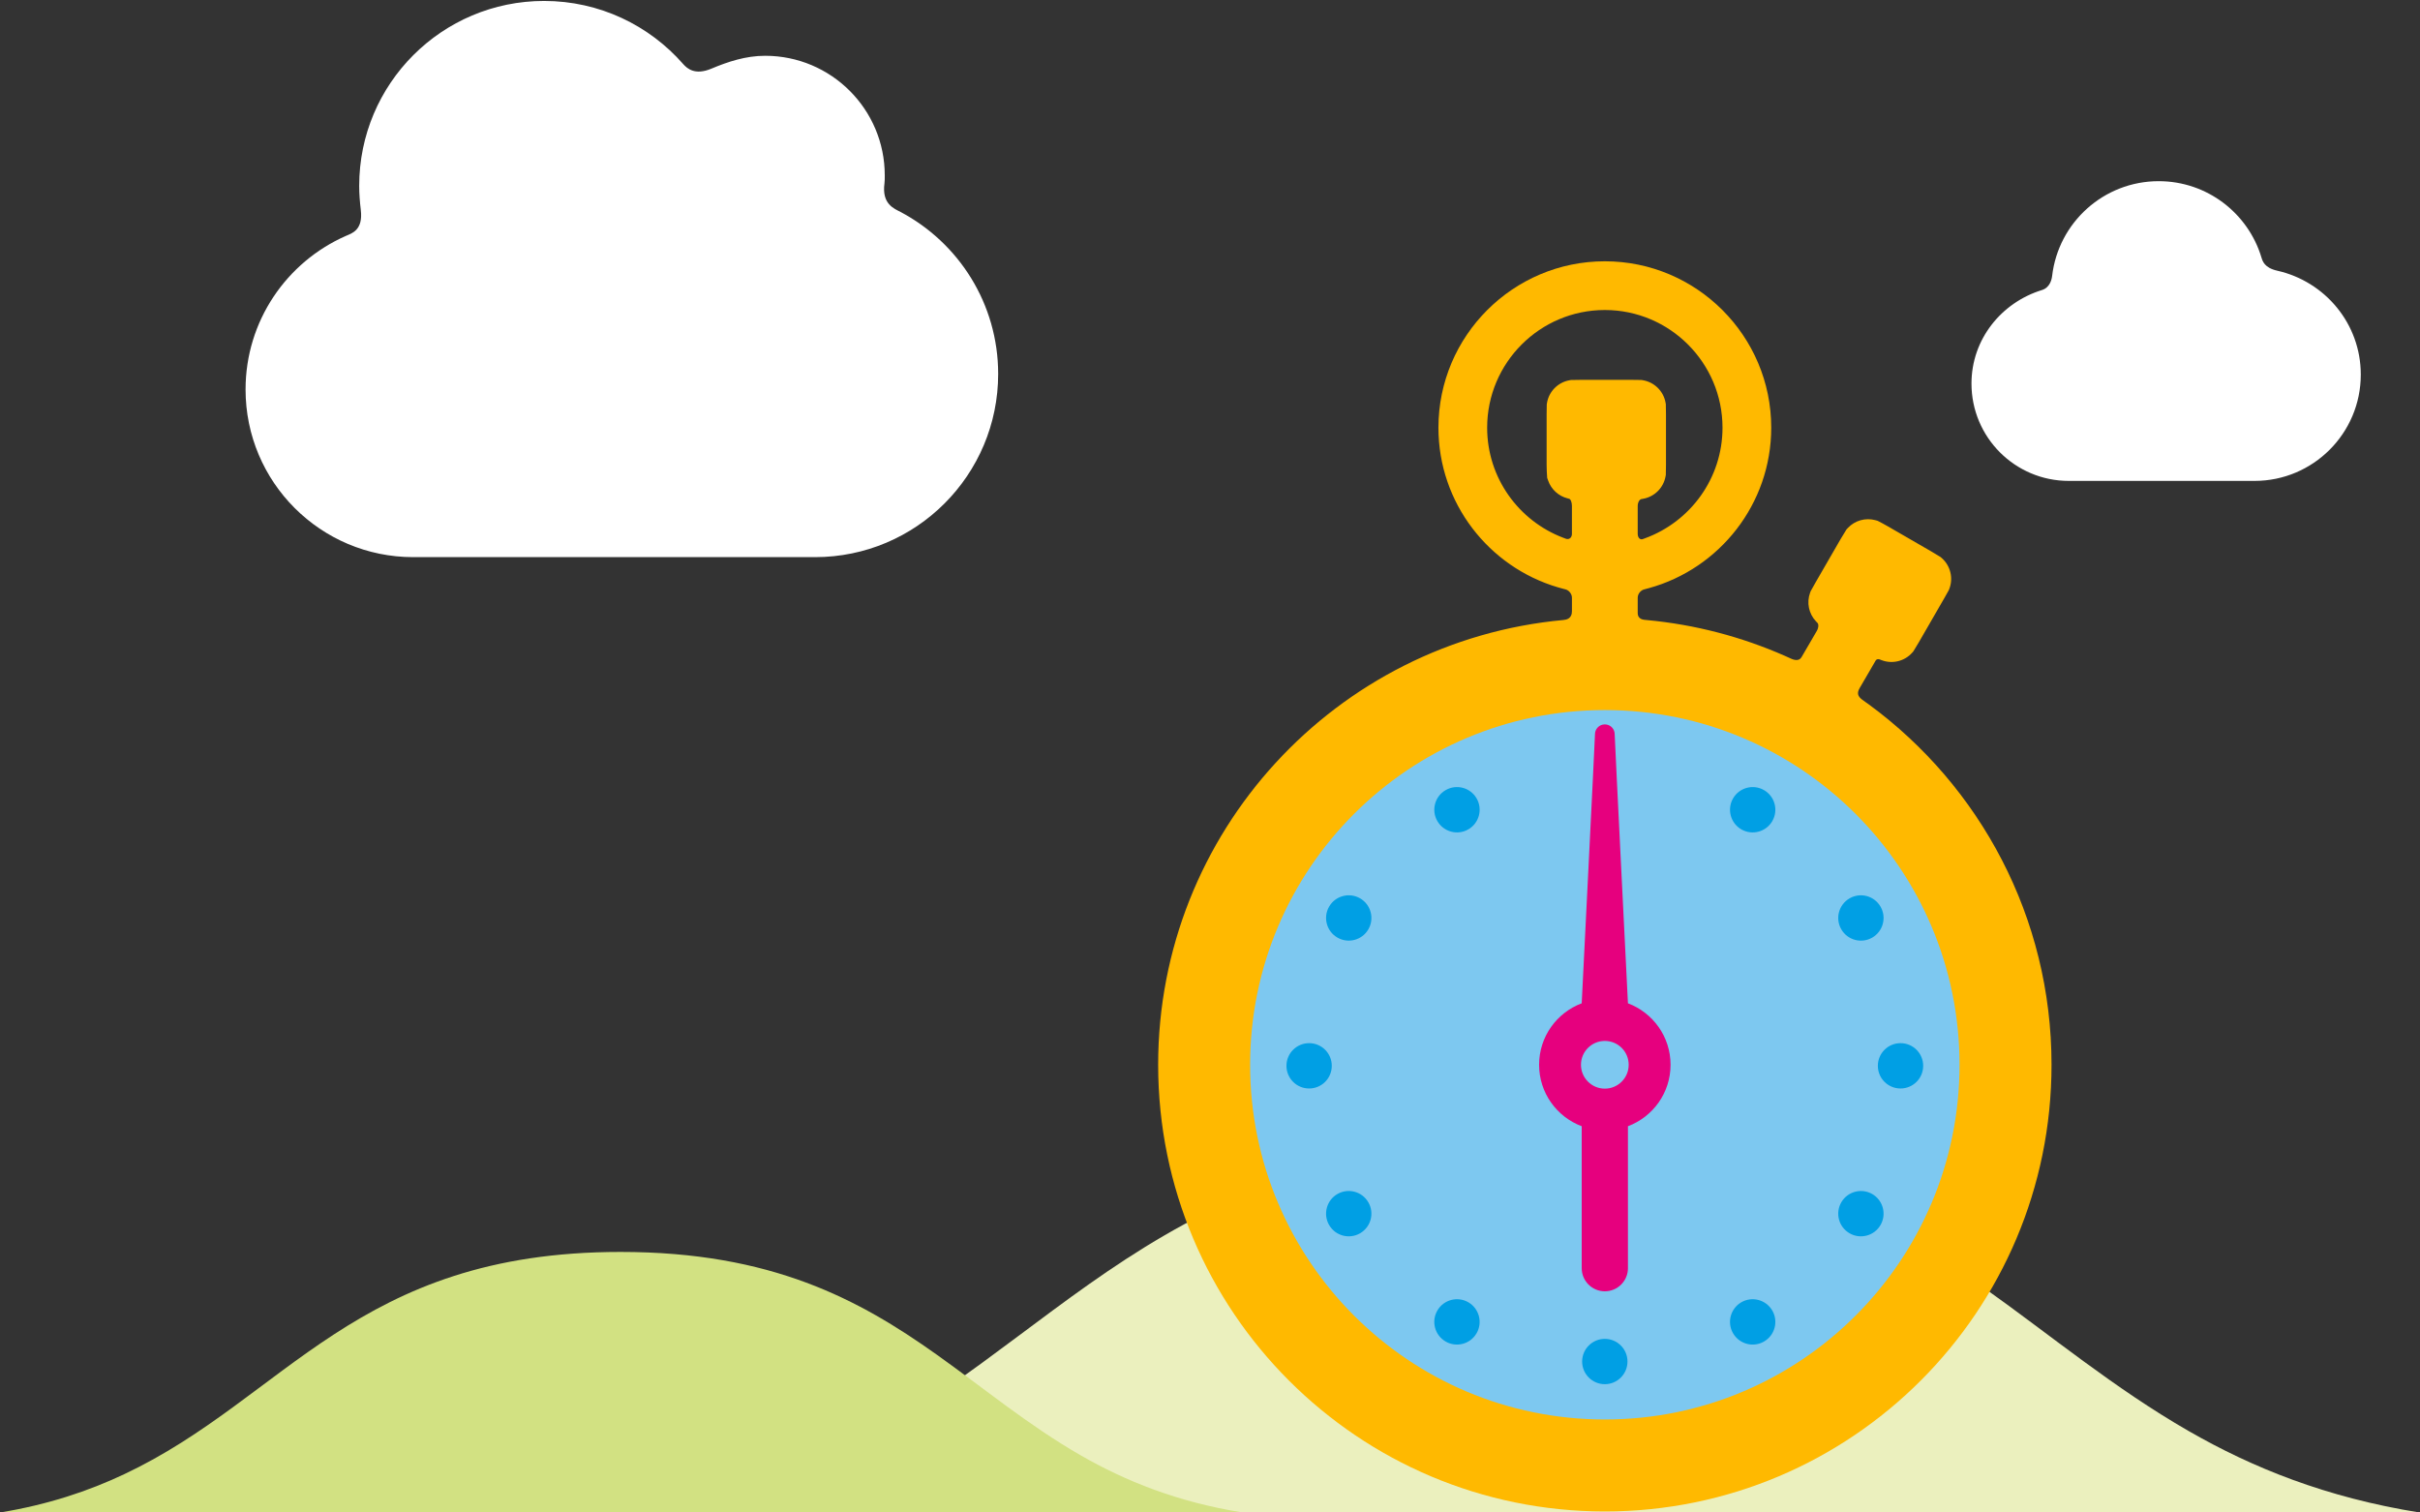 <?xml version="1.0" encoding="utf-8"?>
<!-- Generator: Adobe Illustrator 16.0.0, SVG Export Plug-In . SVG Version: 6.00 Build 0)  -->
<!DOCTYPE svg PUBLIC "-//W3C//DTD SVG 1.1//EN" "http://www.w3.org/Graphics/SVG/1.1/DTD/svg11.dtd">
<svg version="1.1" id="Lager_1" xmlns="http://www.w3.org/2000/svg" xmlns:xlink="http://www.w3.org/1999/xlink" x="0px" y="0px"
	 viewBox="0 0 1280 800" enable-background="new 0 0 1280 800" xml:space="preserve">
<rect x="0" y="0" width="1280" height="800" fill="#333333" stroke="none"/>
<path fill="#FFFFFF" d="M1196.123,136.141c-7.057-23.322-28.705-40.307-54.328-40.307c-29.1,0-53.074,21.902-56.373,50.114
	c-0.24,2.068-1.25,6.194-5.396,7.467c-21.391,6.595-37.262,25.973-37.262,49.479c0,28.427,23.045,51.474,51.482,51.474
	c21.428,0,75.902,0,98.189,0c31.063,0,56.246-25.182,56.246-56.246c0-26.924-18.953-49.271-44.184-54.941
	C1197.691,141.654,1196.715,138.088,1196.123,136.141z"/>
<path fill="#FFFFFF" d="M467.821,96.967c0.189-1.378,0.15-2.796,0.15-4.219c0-34.918-28.327-63.242-63.264-63.242
	c-10.257,0-19.628,3.107-28.479,6.827c-8.599,3.602-12.737-0.009-14.93-2.513c-17.921-20.42-44.203-33.321-73.507-33.321
	c-54.01,0-97.801,43.794-97.801,97.81c0,4.321,0.357,8.57,0.85,12.755c1.271,10.753-4.754,12.324-7.934,13.727
	c-31.215,13.735-53.02,44.931-53.02,81.227c0,48.973,39.705,88.666,88.699,88.666c48.98,0,158.943,0,212.459,0
	c53.533,0,96.91-43.393,96.91-96.897c0-37.149-20.918-69.415-51.613-85.676C473.068,110.373,466.299,108.057,467.821,96.967z"/>
<g>
	<path fill="#EBF0BE" d="M1157.605,756.9c-39.529-22.742-72.531-50.361-108.404-75.844
		c-58.287-41.412-124.131-77.197-237.844-77.197c-199.221,0-251.537,109.757-373.657,167.334
		c-26.985,12.725-57.356,22.917-93.474,28.807h20.16h915.34C1230.375,792.093,1191.477,776.37,1157.605,756.9z"/>
	<path fill="#D2E182" d="M571.509,769.717c-27.778-15.979-50.965-35.385-76.17-53.287c-40.957-29.1-87.218-54.24-167.119-54.24
		c-139.978,0-176.737,77.113-262.544,117.574C46.719,788.701,25.377,795.863,0,800h14.164h643.148
		C622.637,794.449,595.307,783.395,571.509,769.717z"/>
</g>
<g>
	<g>
		<path fill="#FFB900" d="M983.639,363.909c1.516-2.63,5.826-10.006,5.826-10.006c1-1.74,2.182-3.779,2.615-4.521
			c0.432-0.749,1.498-0.974,2.381-0.499c0,0,0,0,0.682,0.267c5.678,2.215,12.188,0.624,16.217-3.871
			c0.65-0.732,0.65-0.732,0.65-0.732c0.617-0.933,1.932-3.123,2.93-4.862l13.303-23.043c1-1.74,2.115-3.713,2.465-4.379
			c0,0,0,0,0.268-0.633c2.279-5.678,0.73-12.23-3.766-16.301c-0.748-0.666-0.748-0.666-0.748-0.666
			c-0.965-0.633-3.162-1.956-4.91-2.963l-23.027-13.303c-1.748-1-4.195-2.331-5.461-2.947c0,0,0,0-1.199-0.326
			c-5.178-1.39-10.789,0.191-14.469,4.122c-0.75,0.8-0.75,0.8-0.75,0.8c-0.682,1.031-2.064,3.296-3.063,5.035l-13.303,23.035
			c-1.016,1.748-2.166,3.822-2.582,4.613c0,0,0,0-0.281,0.748c-1.949,5.237-0.701,11.139,3.078,15.145
			c0.684,0.723,0.684,0.723,0.684,0.723c0.865,0.674,0.766,2.656-0.232,4.396c0,0-6.893,11.854-8.059,13.828
			c-1.166,1.982-3.297,1.774-5.361,0.899c-1.184-0.5-2.35-1.066-3.514-1.583c-22.695-9.998-47.252-16.524-73.031-18.922
			c-1.582-0.15-4.754-0.165-4.754-3.796c0-3.613,0-8.024,0-8.024c0-2.007,1.607-4.006,3.572-4.43c0,0,0.451-0.101,2.414-0.649
			c37.217-10.264,64.639-44.414,64.639-84.848c0-48.534-39.492-88.011-88.016-88.011c-48.533,0-88.012,39.477-88.012,88.011
			c0,39.91,26.709,73.7,63.203,84.439c2.434,0.717,3.848,1.041,3.848,1.041c1.965,0.433,3.563,2.439,3.563,4.446
			c0,0,0,3.296,0,7.209c0,3.911-2.98,4.446-4.477,4.587c-120.23,11.039-214.385,112.146-214.385,235.257
			c0,130.469,105.777,236.262,236.26,236.262c130.49,0,236.266-105.793,236.266-236.262c0-78.158-37.943-147.429-96.418-190.444
			c-1.283-0.941-2.615-1.814-3.879-2.788C982.59,368.256,982.105,366.54,983.639,363.909z M828.332,284.998c0,0,0,0-1.506-0.573
			c-23.494-8.909-40.234-31.635-40.234-58.209c0-34.324,27.922-62.245,62.244-62.245c34.316,0,62.242,27.921,62.242,62.245
			c0,26.856-17.111,49.791-40.996,58.492c-1.266,0.465-1.266,0.465-1.266,0.465c-1.432,0.434-2.59-0.849-2.59-2.855v-14.626
			c0-2.007,0.975-3.696,2.174-3.746c0,0,0,0,0.883-0.167c5.91-1.115,10.58-5.828,11.654-11.738c0.158-0.849,0.158-0.849,0.158-0.849
			c0.043-0.966,0.084-3.405,0.084-5.412v-26.606c0-2.014-0.041-4.462-0.084-5.444c0,0,0,0-0.158-0.856
			c-1.115-6.028-5.961-10.791-12.039-11.772c-0.756-0.125-0.756-0.125-0.756-0.125c-0.865-0.033-3.223-0.066-5.229-0.066h-26.598
			c-2.016,0-4.453,0.033-5.436,0.083c0,0,0,0-0.85,0.158c-5.986,1.1-10.73,5.886-11.764,11.88c-0.141,0.816-0.141,0.816-0.141,0.816
			c-0.043,0.916-0.076,3.313-0.076,5.328v26.606c0,2.007,0.133,5.145,0.293,6.977c0,0,0,0,0.541,1.515
			c1.613,4.563,5.461,8.109,10.205,9.308c0.766,0.2,0.766,0.2,0.766,0.2c0.875,0.107,1.582,1.839,1.582,3.846v14.693
			C831.438,284.324,830.039,285.532,828.332,284.998z"/>
		<path fill="#7DC8F0" d="M848.836,750.807c-103.621,0-187.617-83.998-187.617-187.611c0-103.624,83.996-187.621,187.617-187.621
			c103.617,0,187.615,83.997,187.615,187.621C1036.451,666.809,952.453,750.807,848.836,750.807z"/>
	</g>
	<path fill="#E6007E" d="M883.602,563.195c0-14.901-9.375-27.571-22.543-32.517c0,0-7.01-140.07-7.01-142.311
		c0-2.514-1.781-4.611-4.146-5.104c-0.35-0.074-0.699-0.107-1.066-0.107s-0.715,0.041-1.064,0.107
		c-2.365,0.492-4.146,2.59-4.146,5.104c0,2.24-7.018,142.311-7.018,142.311c-13.162,4.945-22.535,17.615-22.535,32.517
		c0,14.886,9.373,27.556,22.535,32.502v75.072c0,6.761,5.469,12.239,12.229,12.239c6.762,0,12.23-5.479,12.23-12.239
		c0-0.015-0.008-0.031-0.008-0.05v-75.022C874.227,590.751,883.602,578.081,883.602,563.195z"/>
	<path fill="#7DC8F0" d="M836.217,563.195c0-6.976,5.652-12.62,12.619-12.62c6.977,0,12.621,5.645,12.621,12.62
		c0,6.96-5.645,12.621-12.621,12.621C841.869,575.816,836.217,570.155,836.217,563.195z"/>
	<path fill="#009FE4" d="M680.441,563.746c0-6.626,5.369-11.987,11.986-11.987c6.627,0,11.988,5.361,11.988,11.987
		s-5.361,11.986-11.988,11.986C685.811,575.732,680.441,570.372,680.441,563.746z"/>
	<path fill="#009FE4" d="M703.002,647.943c-3.314-5.744-1.35-13.07,4.387-16.383c5.736-3.313,13.061-1.348,16.375,4.395
		c3.313,5.728,1.348,13.054-4.387,16.368C713.641,655.637,706.314,653.671,703.002,647.943z"/>
	<path fill="#009FE4" d="M764.639,709.582c-5.744-3.313-7.709-10.657-4.396-16.385c3.314-5.743,10.641-7.691,16.385-4.394
		c5.727,3.313,7.691,10.655,4.379,16.383C777.701,710.93,770.365,712.878,764.639,709.582z"/>
	<path fill="#009FE4" d="M848.828,732.142c-6.617,0-11.996-5.377-11.996-11.986c0-6.627,5.379-11.988,11.996-11.988
		c6.619,0,11.988,5.361,11.988,11.988C860.816,726.765,855.447,732.142,848.828,732.142z"/>
	<path fill="#009FE4" d="M933.023,709.582c-5.729,3.313-13.055,1.348-16.385-4.396c-3.297-5.728-1.332-13.054,4.396-16.383
		c5.729-3.298,13.07-1.334,16.383,4.394C940.732,698.942,938.768,706.269,933.023,709.582z"/>
	<path fill="#009FE4" d="M994.66,647.943c-3.313,5.728-10.641,7.693-16.367,4.38c-5.742-3.298-7.707-10.623-4.395-16.368
		c3.313-5.727,10.639-7.69,16.383-4.395C996.01,634.873,997.975,642.199,994.66,647.943z"/>
	<path fill="#009FE4" d="M1017.221,563.746c0,6.626-5.361,11.986-11.986,11.986c-6.629,0-11.988-5.36-11.988-11.986
		c0-6.61,5.359-11.987,11.988-11.987C1011.859,551.759,1017.221,557.12,1017.221,563.746z"/>
	<path fill="#009FE4" d="M994.66,479.552c3.314,5.735,1.35,13.065-4.379,16.38c-5.744,3.313-13.07,1.348-16.383-4.396
		c-3.313-5.732-1.348-13.058,4.395-16.372C984.02,471.851,991.348,473.815,994.66,479.552z"/>
	<path fill="#009FE4" d="M933.023,417.915c5.744,3.313,7.709,10.646,4.395,16.383c-3.313,5.727-10.639,7.69-16.383,4.387
		c-5.729-3.313-7.693-10.646-4.379-16.383C919.969,416.574,927.295,414.6,933.023,417.915z"/>
	<path fill="#009FE4" d="M764.639,417.915c5.727-3.315,13.07-1.351,16.385,4.387c3.303,5.736,1.338,13.062-4.396,16.374
		c-5.729,3.313-13.063,1.349-16.375-4.387C756.938,428.554,758.902,421.228,764.639,417.915z"/>
	<path fill="#009FE4" d="M703.002,479.543c3.313-5.728,10.639-7.692,16.383-4.387c5.727,3.314,7.691,10.647,4.379,16.38
		c-3.297,5.727-10.639,7.708-16.375,4.378C701.652,492.617,699.688,485.287,703.002,479.543z"/>
</g>
</svg>

